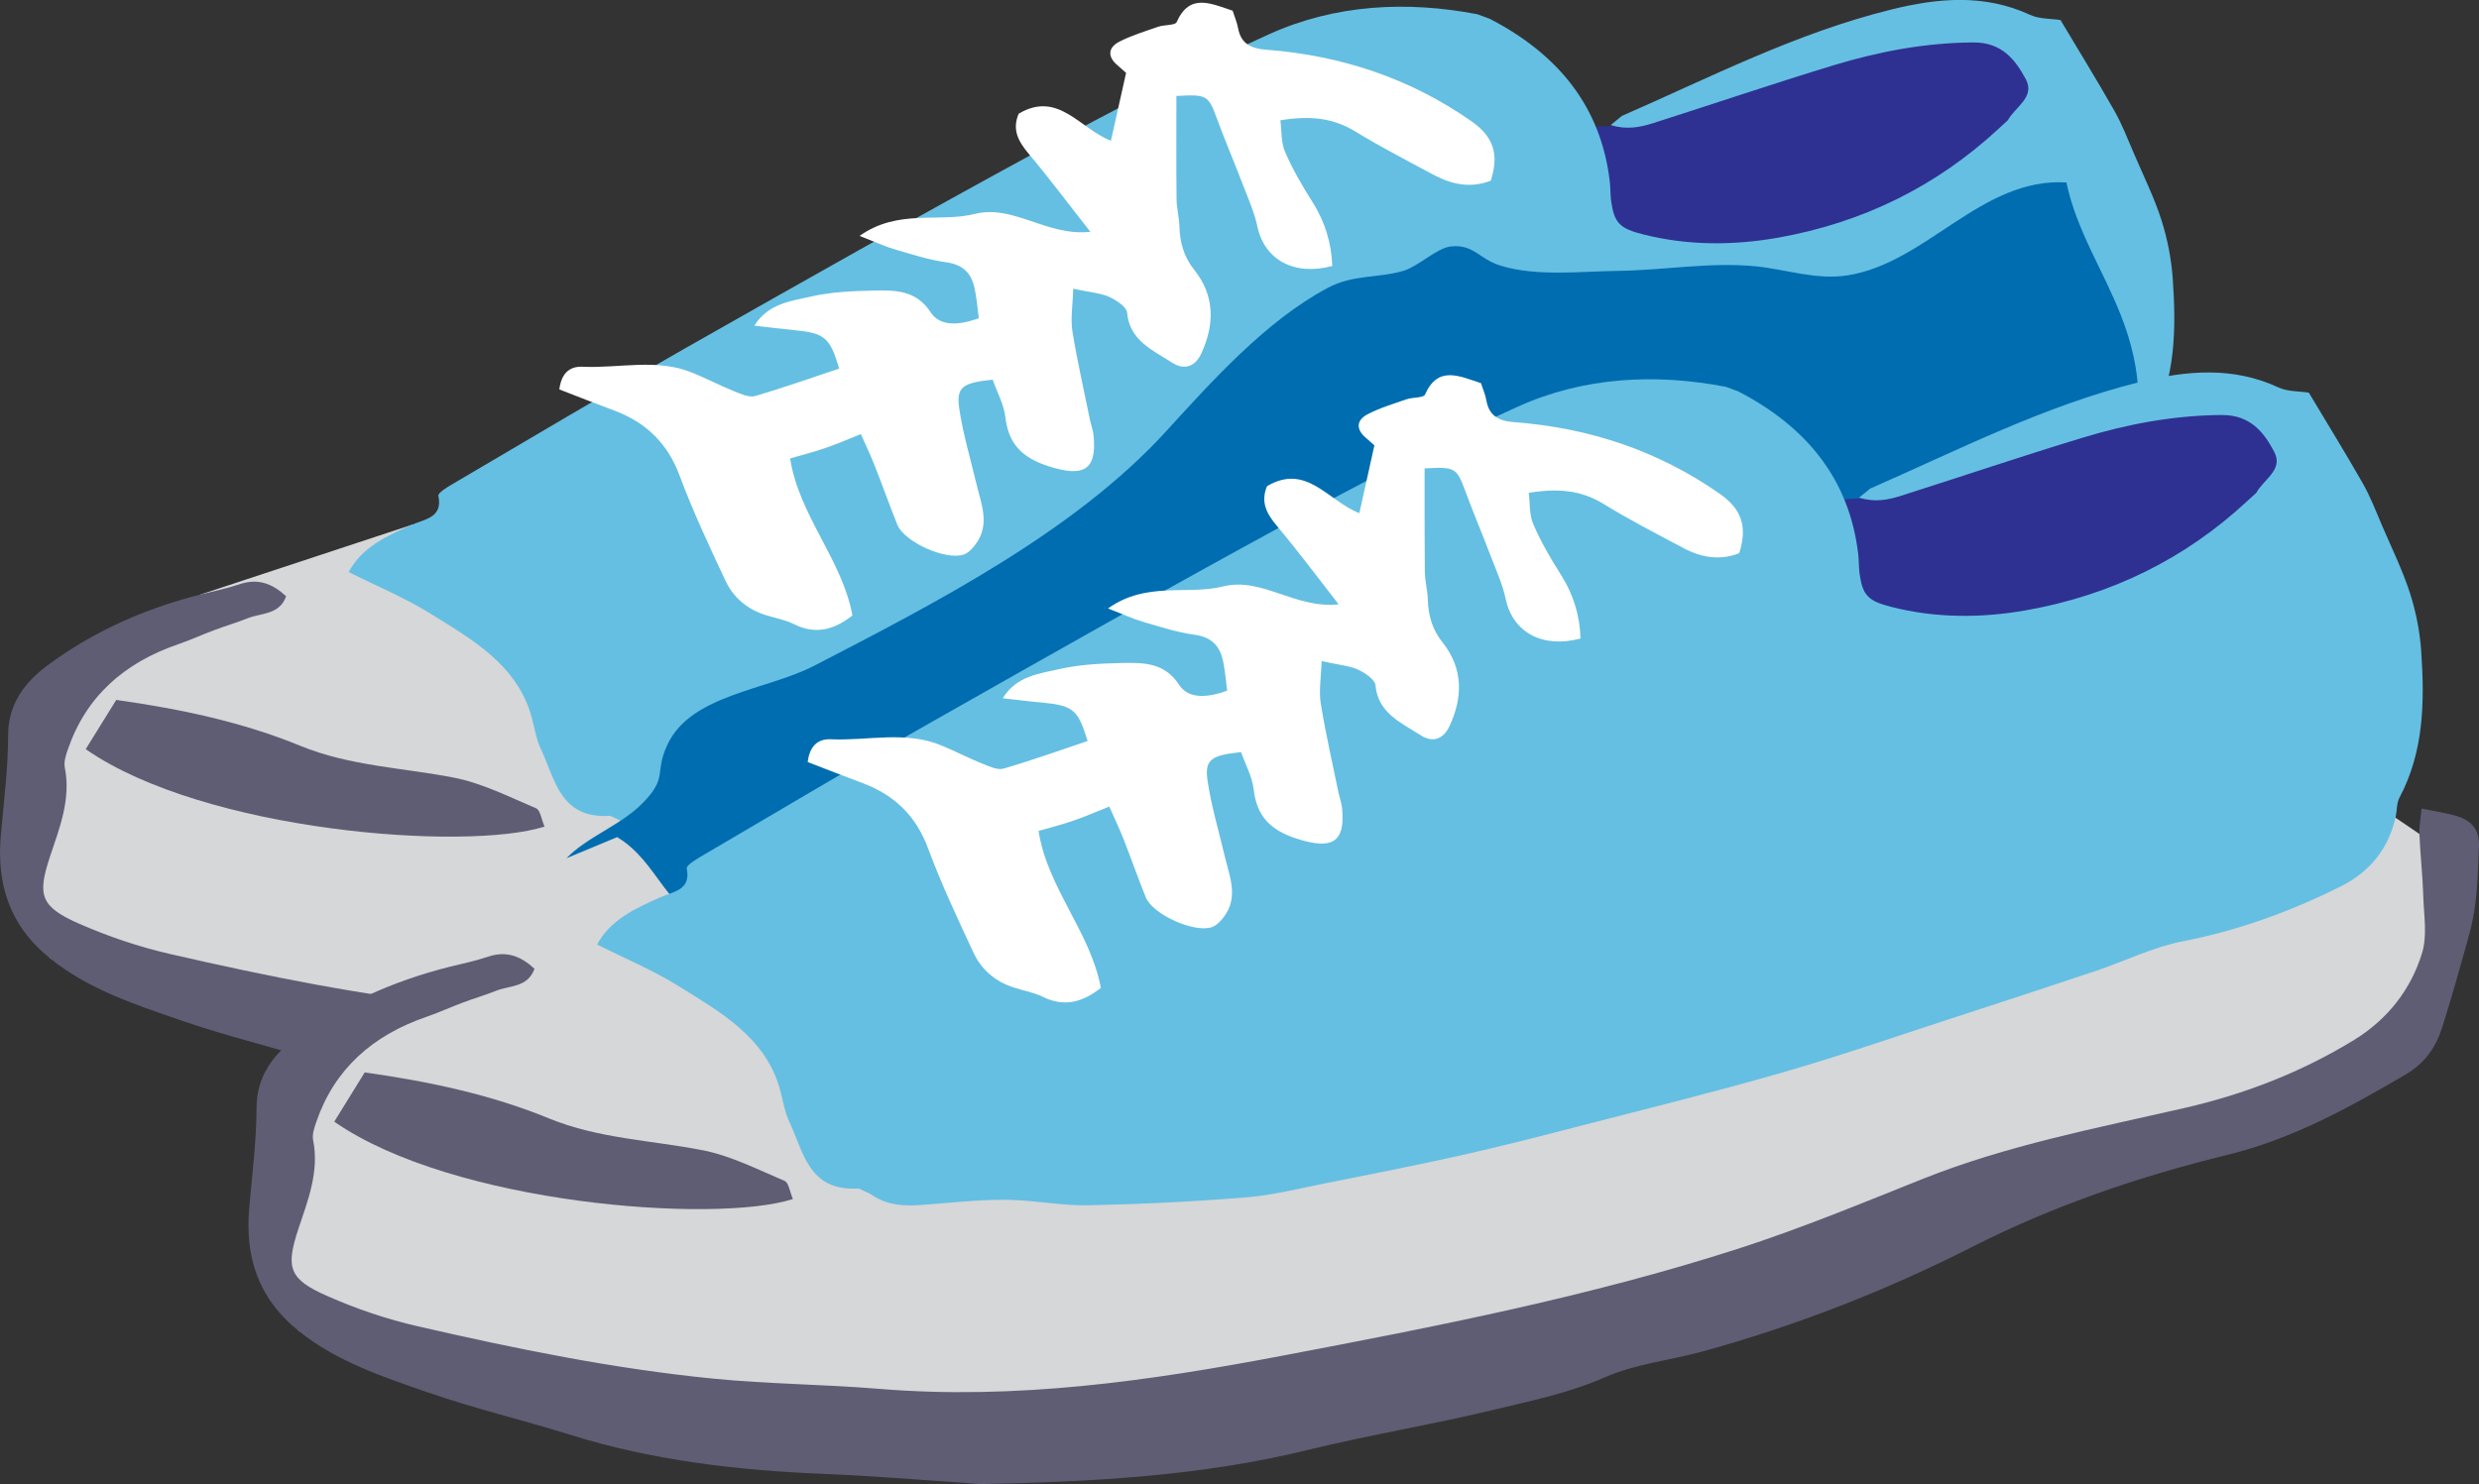 <?xml version="1.0" encoding="utf-8"?>
<!-- Generator: Adobe Illustrator 16.0.0, SVG Export Plug-In . SVG Version: 6.00 Build 0)  -->
<!DOCTYPE svg PUBLIC "-//W3C//DTD SVG 1.1//EN" "http://www.w3.org/Graphics/SVG/1.1/DTD/svg11.dtd">
<svg version="1.1" id="Layer_1" xmlns="http://www.w3.org/2000/svg" xmlns:xlink="http://www.w3.org/1999/xlink" x="0px" y="0px"
	 width="84.998px" height="50.898px" viewBox="0 0 84.998 50.898" enable-background="new 0 0 84.998 50.898" xml:space="preserve">
<rect x="0" y="0" width="84.998" height="50.898" fill="#333333" stroke="none"/>
<g>
	<path fill-rule="evenodd" clip-rule="evenodd" fill="#6B3465" d="M46.973,10.949l4.193-0.255c0,0,7.839-3.049,8.471-3.146
		c0.633-0.1,3.766,0.568,4.118,0c0.353-0.571,0.526,1.792,0.948,1.692c0.424-0.093,0,1.907,0,2.209c0,0.301-2.219,3.1-2.848,3.702
		c-0.635,0.599-2.746,1.524-4.117,2.164c-1.373,0.636-2.957-0.038-4.436,0c-1.477,0.039-3.693-0.864-4.115-1.165
		c-0.42-0.3-0.527-1.2-0.846-1.601"/>
	<path fill-rule="evenodd" clip-rule="evenodd" fill="#E64783" d="M6.451,26.083c0.459-0.848,1.304-1.234,2.15-1.614
		c0.449-0.199,1.084-0.24,0.926-0.992c-0.022-0.104,0.295-0.294,0.48-0.407c2.643-1.551,5.275-3.12,7.941-4.635
		c4.004-2.271,8.012-4.542,12.056-6.741c2.63-1.429,5.29-2.826,8.021-4.062c2.242-1.009,4.682-1.146,7.127-0.677l0.422,0.155
		c2.348,1.214,3.814,3.013,4.117,5.582c0.023,0.212,0.021,0.43,0.045,0.646c0.104,0.768,0.285,0.962,1.102,1.168
		c1.527,0.389,3.074,0.387,4.617,0.113c2.922-0.518,5.439-1.765,7.561-3.728l0.326-0.3c0.245-0.456,0.936-0.786,0.619-1.398
		c-0.361-0.679-0.828-1.276-1.803-1.268c-1.648,0.011-3.242,0.31-4.793,0.785c-2.076,0.629-4.133,1.326-6.199,1.985
		c-0.445,0.142-0.904,0.232-1.443,0.062l0.383-0.31c3.027-1.326,5.971-2.843,9.23-3.648c1.609-0.401,3.197-0.546,4.771,0.179
		c0.307,0.146,0.701,0.127,1.039,0.177c0.602,1.014,1.242,2.053,1.842,3.111c0.267,0.47,0.461,0.978,0.676,1.473
		c0.326,0.758,0.695,1.507,0.943,2.288c0.209,0.648,0.342,1.332,0.385,2.006c0.119,1.715,0.1,3.429-0.748,5.025
		c-0.096,0.182-0.074,0.42-0.123,0.627c-0.234,1.079-0.866,1.892-1.889,2.406c-1.717,0.86-3.506,1.509-5.428,1.887
		c-1.021,0.2-1.98,0.682-2.973,1.014c-1.639,0.546-3.283,1.086-4.928,1.622c-1.932,0.626-3.85,1.295-5.803,1.858
		c-2.281,0.656-4.586,1.225-6.887,1.817c-1.385,0.361-2.775,0.717-4.17,1.029c-1.549,0.35-3.102,0.648-4.658,0.96
		c-0.882,0.176-1.766,0.403-2.662,0.476c-1.804,0.142-3.615,0.237-5.424,0.271c-0.9,0.02-1.801-0.166-2.705-0.186
		c-0.789-0.017-1.578,0.059-2.365,0.121c-0.83,0.064-1.664,0.215-2.404-0.322l-0.404-0.187c-1.729,0.111-1.885-1.255-2.377-2.287
		c-0.172-0.356-0.221-0.758-0.33-1.138c-0.502-1.763-2.033-2.626-3.486-3.527C8.357,26.955,7.387,26.555,6.451,26.083"/>
	<path fill-rule="evenodd" clip-rule="evenodd" fill="none" d="M6.453,26.083c0.457-0.85,1.302-1.233,2.148-1.612
		c0.449-0.201,1.086-0.242,0.926-0.994c-0.022-0.102,0.295-0.297,0.48-0.407c2.643-1.551,5.275-3.12,7.941-4.637
		c4.004-2.271,8.012-4.54,12.056-6.739c2.63-1.429,5.284-2.828,8.021-4.061c2.242-1.013,4.68-1.147,7.125-0.676l0.424,0.151
		c2.348,1.214,3.814,3.015,4.117,5.582c0.023,0.215,0.021,0.434,0.047,0.646c0.102,0.772,0.283,0.963,1.1,1.172
		c1.527,0.386,3.074,0.385,4.617,0.109c2.922-0.516,5.439-1.763,7.561-3.726l0.326-0.302c0.245-0.454,0.938-0.784,0.619-1.398
		c-0.361-0.677-0.828-1.274-1.803-1.269c-1.648,0.014-3.242,0.311-4.793,0.786c-2.076,0.633-4.133,1.328-6.199,1.987
		c-0.445,0.144-0.904,0.232-1.443,0.06l0.383-0.308c3.027-1.326,5.971-2.841,9.23-3.648c1.609-0.401,3.197-0.546,4.771,0.179
		c0.307,0.146,0.701,0.125,1.039,0.179c0.602,1.012,1.24,2.049,1.842,3.109c0.267,0.469,0.461,0.978,0.676,1.475
		c0.326,0.756,0.695,1.505,0.943,2.288c0.207,0.646,0.342,1.328,0.385,2.005c0.119,1.716,0.1,3.426-0.746,5.024
		c-0.098,0.182-0.076,0.42-0.123,0.629c-0.236,1.077-0.868,1.891-1.891,2.402c-1.717,0.862-3.506,1.511-5.426,1.889
		c-1.023,0.2-1.98,0.68-2.975,1.012c-1.639,0.55-3.283,1.088-4.928,1.622c-1.928,0.628-3.85,1.295-5.803,1.858
		c-2.281,0.656-4.586,1.227-6.885,1.82c-1.387,0.358-2.777,0.717-4.178,1.027c-1.543,0.352-3.098,0.652-4.652,0.96
		c-0.882,0.178-1.766,0.405-2.662,0.476c-1.804,0.144-3.615,0.237-5.424,0.274c-0.9,0.02-1.801-0.17-2.705-0.189
		c-0.789-0.012-1.578,0.063-2.365,0.123c-0.83,0.066-1.664,0.213-2.404-0.322l-0.404-0.187c-1.729,0.111-1.885-1.255-2.376-2.287
		c-0.173-0.354-0.222-0.758-0.331-1.138c-0.502-1.762-2.033-2.626-3.486-3.529C8.357,26.958,7.387,26.555,6.453,26.083"/>
	<path fill-rule="evenodd" clip-rule="evenodd" fill="#B5467D" d="M13.921,35.9c0.724-0.746,1.853-1.124,2.604-1.885
		c0.896-0.903,0.391-1.032,0.863-2.02c0.809-1.713,3.395-1.852,5.032-2.701c4.099-2.123,8.897-4.582,12.044-8.02
		c1.564-1.712,3.43-3.809,5.566-4.942c0.875-0.46,1.717-0.323,2.586-0.579c0.513-0.151,1.148-0.787,1.627-0.836
		c0.783-0.083,0.975,0.433,1.689,0.654c1.237,0.391,2.779,0.198,4.051,0.184c1.562-0.019,3.17-0.312,4.732-0.153
		c1.025,0.104,2.057,0.472,3.123,0.31c2.732-0.425,4.584-3.363,7.512-3.189c0.34,1.649,1.266,3.019,1.871,4.572
		c1.502,3.832-0.002,6.418-2.57,9.361c-3.27,3.74-5.686,7.716-10.172,10.24c-4.986,2.808-11.412,3.895-17.018,4.662
		c-4.391,0.599-7.68,0.088-11.639-1.551c-1.256-0.521-2.238-1.295-3.463-1.498c-1.094-0.18-2.188,0.171-3.262-0.182
		c-1.811-0.59-1.994-2.286-3.441-3.151"/>
	<path fill-rule="evenodd" clip-rule="evenodd" fill="#FFFFFF" d="M31.295,16.365c-0.014,0.569-0.098,1.026-0.029,1.46
		c0.164,1.025,0.404,2.046,0.611,3.066c0.035,0.172,0.104,0.348,0.117,0.523c0.113,1.178-0.352,1.427-1.551,1.041
		c-0.918-0.295-1.369-0.779-1.473-1.678c-0.051-0.445-0.293-0.874-0.436-1.289c-1.041,0.108-1.254,0.254-1.145,0.995
		c0.127,0.876,0.387,1.731,0.592,2.594c0.162,0.693,0.471,1.39-0.037,2.062c-0.104,0.14-0.246,0.29-0.406,0.345
		c-0.611,0.215-2.029-0.426-2.271-1.016c-0.27-0.668-0.508-1.351-0.777-2.02c-0.145-0.364-0.307-0.717-0.475-1.093
		c-0.477,0.19-0.85,0.352-1.234,0.483c-0.352,0.124-0.713,0.215-1.191,0.352c0.299,1.954,1.781,3.469,2.135,5.386
		c-0.631,0.494-1.258,0.667-2.006,0.298c-0.295-0.147-0.641-0.206-0.959-0.307c-0.654-0.205-1.13-0.621-1.396-1.198
		c-0.553-1.177-1.105-2.36-1.557-3.575c-0.408-1.094-1.129-1.828-2.246-2.245c-0.633-0.234-1.258-0.481-1.883-0.724
		c0.061-0.507,0.307-0.801,0.795-0.779c1.271,0.057,2.568-0.303,3.801,0.218c0.473,0.199,0.932,0.437,1.408,0.63
		c0.225,0.091,0.51,0.218,0.711,0.157c0.971-0.283,1.922-0.625,2.877-0.944c-0.322-1.076-0.494-1.217-1.566-1.319
		c-0.408-0.04-0.82-0.091-1.342-0.152c0.475-0.76,1.258-0.841,1.938-0.997c0.691-0.157,1.424-0.192,2.139-0.207
		c0.742-0.012,1.471-0.022,1.969,0.749c0.326,0.497,0.988,0.441,1.648,0.202c-0.043-0.334-0.068-0.683-0.145-1.027
		c-0.102-0.498-0.375-0.814-0.971-0.895c-0.596-0.081-1.176-0.269-1.754-0.437c-0.349-0.103-0.68-0.256-1.215-0.465
		c1.325-0.939,2.723-0.445,3.953-0.754c1.32-0.332,2.48,0.779,3.959,0.612c-0.727-0.924-1.395-1.818-2.111-2.673
		c-0.351-0.421-0.584-0.821-0.344-1.381c1.35-0.8,2.078,0.508,3.162,0.931c0.17-0.776,0.332-1.494,0.518-2.328l-0.305-0.267
		c-0.34-0.29-0.309-0.603,0.059-0.794c0.424-0.22,0.894-0.364,1.346-0.523c0.214-0.073,0.58-0.042,0.635-0.156
		c0.445-1.009,1.17-0.639,1.916-0.393c0.064,0.199,0.154,0.396,0.188,0.604c0.1,0.516,0.428,0.694,0.953,0.733
		c2.586,0.193,4.943,0.982,7.043,2.449c0.742,0.521,0.967,1.115,0.672,2.042c-0.676,0.266-1.322,0.141-1.941-0.189
		c-0.914-0.489-1.842-0.967-2.725-1.505c-0.756-0.46-1.541-0.539-2.551-0.376c0.049,0.361,0.016,0.753,0.156,1.078
		c0.258,0.595,0.588,1.166,0.939,1.719c0.438,0.688,0.654,1.417,0.684,2.202c-1.318,0.352-2.332-0.219-2.57-1.36
		c-0.102-0.485-0.314-0.952-0.494-1.421c-0.295-0.774-0.621-1.54-0.906-2.314c-0.279-0.755-0.336-0.799-1.375-0.736
		c0,1.17-0.01,2.345,0.006,3.521c0.002,0.32,0.088,0.637,0.096,0.955c0.016,0.554,0.148,1.037,0.518,1.502
		c0.703,0.883,0.689,1.872,0.232,2.856c-0.213,0.458-0.582,0.579-0.996,0.315c-0.676-0.432-1.463-0.766-1.547-1.719
		c-0.02-0.199-0.369-0.427-0.617-0.541C32.221,16.514,31.865,16.49,31.295,16.365"/>
	<path fill-rule="evenodd" clip-rule="evenodd" fill="#6B3465" d="M55.488,23.727l4.193-0.258c0,0,7.84-3.047,8.475-3.146
		c0.633-0.102,3.766,0.57,4.113,0c0.354-0.57,0.527,1.79,0.949,1.695c0.424-0.097,0,1.906,0,2.208c0,0.298-2.214,3.1-2.848,3.699
		c-0.631,0.601-2.744,1.526-4.116,2.166c-1.374,0.639-2.956-0.038-4.433,0c-1.48,0.037-3.692-0.861-4.117-1.162
		c-0.422-0.3-0.529-1.202-0.844-1.602"/>
	<path fill-rule="evenodd" clip-rule="evenodd" fill="#E64783" d="M14.971,38.86c0.457-0.848,1.301-1.234,2.146-1.613
		c0.449-0.203,1.088-0.241,0.924-0.996c-0.021-0.102,0.299-0.297,0.482-0.406c2.646-1.553,5.277-3.122,7.941-4.633
		c4.006-2.273,8.012-4.542,12.059-6.744c2.629-1.429,5.287-2.828,8.021-4.06c2.24-1.009,4.676-1.148,7.127-0.677l0.42,0.155
		c2.346,1.213,3.816,3.011,4.119,5.581c0.023,0.21,0.016,0.431,0.044,0.645c0.101,0.77,0.284,0.966,1.099,1.17
		c1.531,0.387,3.078,0.385,4.625,0.111c2.912-0.518,5.434-1.762,7.557-3.73l0.326-0.296c0.242-0.457,0.936-0.789,0.613-1.402
		c-0.354-0.679-0.824-1.272-1.801-1.267c-1.646,0.011-3.24,0.31-4.791,0.783c-2.078,0.631-4.131,1.328-6.203,1.986
		c-0.441,0.142-0.904,0.235-1.441,0.064l0.389-0.312c3.023-1.325,5.969-2.84,9.225-3.649c1.613-0.4,3.199-0.545,4.771,0.184
		c0.309,0.145,0.705,0.123,1.039,0.177c0.602,1.015,1.242,2.049,1.844,3.106c0.268,0.471,0.461,0.98,0.676,1.477
		c0.326,0.759,0.695,1.509,0.945,2.288c0.205,0.646,0.342,1.33,0.383,2.004c0.12,1.717,0.102,3.427-0.746,5.025
		c-0.1,0.183-0.076,0.418-0.123,0.63c-0.236,1.08-0.867,1.892-1.889,2.405c-1.721,0.858-3.508,1.51-5.428,1.883
		c-1.02,0.201-1.979,0.683-2.977,1.016c-1.637,0.548-3.279,1.089-4.924,1.621c-1.932,0.628-3.852,1.297-5.807,1.86
		c-2.277,0.655-4.582,1.226-6.883,1.817c-1.389,0.358-2.777,0.719-4.176,1.031c-1.545,0.345-3.098,0.648-4.656,0.959
		c-0.881,0.175-1.764,0.403-2.66,0.473c-1.807,0.146-3.617,0.234-5.426,0.274c-0.9,0.018-1.803-0.167-2.705-0.185
		c-0.787-0.019-1.576,0.056-2.361,0.121c-0.829,0.064-1.663,0.215-2.408-0.322l-0.4-0.19c-1.73,0.11-1.891-1.257-2.379-2.288
		c-0.172-0.353-0.223-0.758-0.328-1.139c-0.502-1.759-2.037-2.624-3.488-3.524C16.871,39.732,15.904,39.33,14.971,38.86"/>
	<path fill-rule="evenodd" clip-rule="evenodd" fill="#FFFFFF" d="M39.814,29.141c-0.018,0.571-0.102,1.025-0.029,1.461
		c0.164,1.025,0.398,2.043,0.609,3.063c0.035,0.176,0.1,0.347,0.121,0.524c0.111,1.178-0.352,1.429-1.555,1.039
		c-0.92-0.296-1.371-0.779-1.473-1.676c-0.055-0.449-0.289-0.874-0.438-1.293c-1.041,0.11-1.254,0.258-1.146,0.995
		c0.131,0.876,0.391,1.735,0.594,2.598c0.164,0.691,0.473,1.386-0.035,2.059c-0.105,0.141-0.246,0.291-0.408,0.349
		c-0.607,0.213-2.025-0.427-2.268-1.016c-0.273-0.672-0.508-1.352-0.775-2.026c-0.145-0.361-0.311-0.711-0.479-1.089
		c-0.479,0.188-0.85,0.351-1.234,0.483c-0.352,0.123-0.712,0.215-1.191,0.349c0.299,1.958,1.783,3.472,2.137,5.388
		c-0.633,0.495-1.26,0.668-2.01,0.298c-0.295-0.146-0.639-0.203-0.959-0.307c-0.652-0.203-1.129-0.622-1.398-1.195
		c-0.551-1.179-1.104-2.361-1.555-3.575c-0.406-1.095-1.127-1.829-2.244-2.246c-0.631-0.234-1.258-0.48-1.885-0.722
		c0.062-0.509,0.312-0.804,0.799-0.779c1.271,0.053,2.566-0.304,3.799,0.216c0.475,0.199,0.93,0.437,1.408,0.628
		c0.223,0.091,0.508,0.219,0.709,0.159c0.975-0.283,1.922-0.624,2.879-0.947c-0.324-1.077-0.491-1.217-1.564-1.317
		c-0.412-0.036-0.826-0.091-1.343-0.149c0.472-0.765,1.257-0.842,1.938-0.998c0.689-0.157,1.422-0.195,2.139-0.21
		c0.742-0.011,1.467-0.02,1.971,0.753c0.318,0.497,0.982,0.439,1.646,0.198c-0.047-0.333-0.07-0.681-0.145-1.025
		c-0.105-0.498-0.375-0.812-0.975-0.895c-0.594-0.081-1.176-0.27-1.752-0.438c-0.348-0.1-0.68-0.255-1.217-0.465
		c1.324-0.942,2.725-0.445,3.955-0.755c1.318-0.331,2.48,0.779,3.953,0.613c-0.719-0.925-1.389-1.818-2.105-2.673
		c-0.35-0.419-0.584-0.82-0.346-1.38c1.352-0.8,2.084,0.504,3.162,0.929c0.176-0.775,0.334-1.493,0.518-2.326l-0.307-0.266
		c-0.334-0.29-0.305-0.602,0.064-0.795c0.418-0.222,0.891-0.363,1.348-0.522c0.207-0.068,0.578-0.04,0.629-0.158
		c0.447-1.006,1.17-0.635,1.918-0.392c0.064,0.198,0.154,0.397,0.189,0.606c0.092,0.516,0.426,0.693,0.956,0.732
		c2.583,0.196,4.938,0.983,7.04,2.45c0.742,0.521,0.967,1.115,0.67,2.042c-0.678,0.268-1.322,0.142-1.938-0.189
		c-0.918-0.49-1.846-0.967-2.729-1.508c-0.754-0.46-1.543-0.536-2.551-0.373c0.049,0.361,0.016,0.753,0.158,1.078
		c0.256,0.596,0.588,1.166,0.936,1.718c0.439,0.687,0.662,1.416,0.684,2.201c-1.316,0.351-2.328-0.22-2.568-1.359
		c-0.104-0.483-0.312-0.951-0.493-1.42c-0.293-0.773-0.62-1.539-0.907-2.316c-0.277-0.754-0.338-0.798-1.377-0.737
		c0,1.174-0.008,2.349,0.006,3.522c0.002,0.319,0.09,0.64,0.098,0.957c0.021,0.555,0.146,1.038,0.518,1.5
		c0.699,0.883,0.688,1.871,0.232,2.857c-0.213,0.459-0.582,0.581-0.994,0.315c-0.676-0.432-1.463-0.768-1.549-1.718
		c-0.021-0.2-0.369-0.43-0.617-0.542C40.736,29.288,40.383,29.268,39.814,29.141"/>
	<path fill-rule="evenodd" clip-rule="evenodd" fill="#2E3192" d="M52.475,4.483l4.195-0.254c0,0,7.838-3.051,8.471-3.147
		c0.631-0.099,3.762,0.569,4.117,0c0.35-0.571,0.525,1.792,0.945,1.696c0.427-0.095,0,1.905,0,2.205
		c0,0.302-2.215,3.102-2.848,3.702c-0.633,0.6-2.744,1.526-4.117,2.165c-1.371,0.637-2.953-0.04-4.432,0
		c-1.475,0.038-3.695-0.864-4.117-1.166c-0.422-0.297-0.525-1.199-0.846-1.6"/>
	<path fill-rule="evenodd" clip-rule="evenodd" fill="#D5D7D8" d="M14.104,18.005l-7.213,2.379l-4.498,3.621l-1.584,3.794v3
		l0.916,2.077l19.611,3.478l20.717-1.952c0,0,20.975-6.639,21.607-7.223c0.637-0.582,8.395-2.763,8.867-3.174
		c0.477-0.409,2.021-2.401,2.021-2.401s0.831-3.184,0.99-3.599c0.154-0.414-1.104-2.18-1.104-2.18l-3.806-2.588l-5.226-0.9
		l-6.967,1.945"/>
	<path fill-rule="evenodd" clip-rule="evenodd" fill="#65BFE2" d="M11.955,19.619c0.455-0.85,1.301-1.235,2.148-1.614
		c0.449-0.2,1.086-0.242,0.928-0.994c-0.025-0.104,0.291-0.297,0.477-0.405c2.643-1.553,5.279-3.122,7.943-4.637
		c4.004-2.273,8.012-4.543,12.054-6.74c2.632-1.431,5.29-2.827,8.024-4.062c2.242-1.011,4.682-1.147,7.125-0.679l0.424,0.156
		c2.344,1.212,3.816,3.011,4.117,5.58c0.025,0.214,0.018,0.432,0.043,0.646c0.105,0.77,0.285,0.964,1.102,1.169
		c1.529,0.386,3.076,0.384,4.623,0.113c2.914-0.517,5.434-1.766,7.555-3.729l0.326-0.3c0.246-0.453,0.939-0.787,0.619-1.399
		c-0.361-0.677-0.826-1.275-1.803-1.268c-1.648,0.008-3.239,0.312-4.791,0.782c-2.08,0.634-4.133,1.33-6.199,1.989
		c-0.445,0.14-0.908,0.23-1.443,0.061l0.383-0.312c3.027-1.324,5.971-2.842,9.228-3.647c1.61-0.4,3.2-0.544,4.771,0.182
		c0.312,0.144,0.705,0.125,1.039,0.176c0.605,1.013,1.244,2.051,1.846,3.109c0.266,0.471,0.461,0.979,0.674,1.473
		c0.324,0.761,0.697,1.507,0.945,2.29c0.205,0.648,0.338,1.332,0.385,2.006c0.119,1.716,0.1,3.428-0.748,5.025
		c-0.098,0.182-0.077,0.419-0.125,0.626c-0.232,1.08-0.865,1.894-1.887,2.405c-1.719,0.862-3.508,1.51-5.426,1.887
		c-1.023,0.201-1.984,0.682-2.975,1.014c-1.641,0.548-3.283,1.087-4.928,1.623c-1.932,0.627-3.852,1.295-5.803,1.857
		c-2.281,0.656-4.59,1.225-6.887,1.82c-1.387,0.358-2.775,0.715-4.173,1.028c-1.546,0.35-3.099,0.647-4.657,0.958
		c-0.881,0.177-1.766,0.405-2.66,0.476c-1.807,0.145-3.617,0.237-5.426,0.271c-0.9,0.021-1.803-0.167-2.705-0.185
		c-0.789-0.016-1.576,0.06-2.363,0.123c-0.83,0.062-1.666,0.212-2.406-0.322l-0.402-0.19c-1.73,0.111-1.887-1.252-2.38-2.286
		c-0.169-0.355-0.22-0.757-0.329-1.137c-0.502-1.763-2.031-2.628-3.486-3.529C13.859,20.49,12.891,20.091,11.955,19.619"/>
	<path fill="none" d="M64.837,0.333c-3.255,0.805-6.2,2.321-9.226,3.647l-0.385,0.31c0.535,0.17,0.996,0.081,1.443-0.061
		c2.066-0.658,4.119-1.355,6.197-1.989c1.553-0.473,3.143-0.771,4.793-0.782c0.979-0.007,1.439,0.589,1.803,1.268
		c0.32,0.615-0.373,0.944-0.619,1.402l-0.326,0.297c-2.121,1.966-4.641,3.21-7.555,3.727c-1.543,0.274-3.096,0.276-4.625-0.112
		c-0.814-0.206-0.992-0.397-1.098-1.168c-0.027-0.214-0.02-0.431-0.043-0.647c-0.303-2.567-1.775-4.368-4.117-5.577l-0.426-0.155
		c-2.447-0.47-4.883-0.334-7.125,0.677C40.795,2.4,38.137,3.8,35.506,5.229c-4.043,2.197-8.051,4.469-12.055,6.741
		c-2.664,1.514-5.301,3.083-7.941,4.636c-0.188,0.107-0.502,0.303-0.48,0.403c0.158,0.753-0.477,0.798-0.928,0.996
		c-0.847,0.379-1.691,0.765-2.146,1.614c0.934,0.47,1.904,0.871,2.773,1.416c1.455,0.9,2.988,1.764,3.49,3.527
		c0.107,0.378,0.161,0.782,0.327,1.137c0.493,1.033,0.651,2.395,2.38,2.288l0.404,0.186c0.738,0.534,1.574,0.39,2.402,0.324
		c0.787-0.062,1.576-0.138,2.365-0.123c0.906,0.02,1.803,0.206,2.703,0.188c1.812-0.037,3.623-0.132,5.426-0.274
		c0.895-0.071,1.781-0.297,2.664-0.476c1.557-0.311,3.113-0.608,4.655-0.957c1.397-0.312,2.784-0.673,4.173-1.029
		c2.297-0.596,4.605-1.164,6.885-1.82c1.953-0.562,3.875-1.23,5.803-1.859c1.648-0.533,3.289-1.073,4.93-1.621
		c0.99-0.332,1.951-0.815,2.975-1.012c1.918-0.38,3.707-1.026,5.426-1.889c1.023-0.514,1.656-1.325,1.887-2.403
		c0.048-0.211,0.027-0.447,0.123-0.63c0.848-1.598,0.871-3.308,0.75-5.023c-0.047-0.674-0.18-1.357-0.383-2.006
		C73.861,6.78,73.49,6.03,73.17,5.274c-0.217-0.496-0.414-1.007-0.68-1.474c-0.6-1.059-1.238-2.096-1.844-3.11
		c-0.336-0.053-0.726-0.033-1.039-0.179c-0.797-0.368-1.6-0.509-2.406-0.509C66.42,0.002,65.631,0.134,64.837,0.333"/>
	<path fill-rule="evenodd" clip-rule="evenodd" fill="#006DB0" d="M19.422,29.435c0.725-0.747,1.854-1.122,2.607-1.886
		c0.892-0.903,0.391-1.031,0.861-2.021c0.807-1.711,3.393-1.851,5.031-2.697c4.1-2.123,8.902-4.584,12.045-8.021
		c1.566-1.713,3.432-3.808,5.568-4.942c0.873-0.461,1.719-0.322,2.586-0.58c0.514-0.153,1.148-0.785,1.625-0.836
		c0.783-0.084,0.973,0.432,1.689,0.653c1.236,0.391,2.779,0.199,4.049,0.185c1.562-0.02,3.17-0.312,4.736-0.155
		c1.027,0.107,2.055,0.474,3.121,0.31c2.732-0.425,4.586-3.361,7.512-3.188c0.344,1.649,1.266,3.018,1.873,4.572
		c1.502,3.833-0.004,6.419-2.572,9.362c-3.268,3.74-5.686,7.716-10.172,10.242c-4.984,2.806-11.412,3.892-17.018,4.659
		c-4.389,0.602-7.676,0.088-11.635-1.549c-1.258-0.52-2.243-1.295-3.465-1.497c-1.094-0.182-2.188,0.171-3.264-0.183
		c-1.811-0.591-1.996-2.287-3.439-3.152"/>
	<path fill-rule="evenodd" clip-rule="evenodd" fill="#5E5D74" d="M9.811,20.451c-0.232,0.643-0.857,0.567-1.316,0.752
		c-0.371,0.15-0.762,0.262-1.141,0.405c-0.418,0.155-0.822,0.343-1.244,0.487c-1.859,0.639-3.162,1.799-3.781,3.602
		c-0.07,0.199-0.146,0.432-0.107,0.627c0.215,1.077-0.175,2.06-0.506,3.048c-0.443,1.335-0.334,1.724,1.004,2.312
		c0.986,0.432,2.031,0.786,3.092,1.031c3.344,0.768,6.717,1.454,10.145,1.795c1.887,0.186,3.789,0.192,5.682,0.348
		c4.666,0.385,9.225-0.264,13.779-1.127c5.279-1.004,10.553-2.031,15.658-3.677c2.152-0.692,4.242-1.558,6.336-2.396
		c2.887-1.154,5.932-1.74,8.955-2.429c2.072-0.472,4.035-1.232,5.834-2.339c1.158-0.713,1.945-1.734,2.326-2.963
		c0.188-0.604,0.068-1.302,0.047-1.955c-0.023-0.716-0.104-1.431-0.137-2.146c-0.012-0.266,0.045-0.533,0.074-0.872
		c0.455,0.095,0.781,0.146,1.104,0.23c0.576,0.145,0.898,0.457,0.867,1.08c-0.047,0.99-0.047,1.945-0.32,2.95
		c-0.297,1.092-0.607,2.188-0.953,3.27c-0.211,0.67-0.584,1.206-1.25,1.597c-1.928,1.136-3.869,2.208-6.104,2.753
		c-3.041,0.744-5.977,1.745-8.76,3.16c-2.938,1.49-6.012,2.695-9.219,3.581c-1.12,0.307-2.324,0.428-3.367,0.887
		c-1.253,0.554-2.57,0.815-3.878,1.131c-2.091,0.502-4.224,0.853-6.306,1.362c-3.668,0.896-7.403,1.094-11.158,1.169
		c-0.186,0.004-0.375-0.029-0.559-0.037c-1.625-0.104-3.244-0.243-4.871-0.31c-2.957-0.121-5.873-0.455-8.699-1.342
		c-1.616-0.506-3.273-0.896-4.871-1.452c-1.559-0.539-3.131-1.053-4.443-2.108c-1.41-1.136-1.843-2.559-1.695-4.23
		c0.1-1.143,0.25-2.288,0.25-3.435c0-1.054,0.568-1.809,1.336-2.379c1.562-1.164,3.35-1.961,5.277-2.446
		c0.439-0.11,0.887-0.201,1.314-0.345C8.857,19.819,9.35,20.024,9.811,20.451"/>
	<path fill-rule="evenodd" clip-rule="evenodd" fill="#FFFFFF" d="M36.796,9.902c-0.013,0.567-0.095,1.022-0.026,1.458
		c0.164,1.024,0.401,2.044,0.607,3.065c0.039,0.174,0.107,0.349,0.119,0.522c0.117,1.182-0.35,1.43-1.551,1.041
		c-0.918-0.296-1.367-0.779-1.473-1.678c-0.051-0.443-0.291-0.873-0.436-1.289c-1.043,0.109-1.254,0.254-1.145,0.997
		c0.129,0.875,0.387,1.729,0.592,2.594c0.166,0.689,0.471,1.388-0.037,2.061c-0.104,0.138-0.244,0.292-0.402,0.345
		c-0.613,0.214-2.033-0.427-2.275-1.017c-0.27-0.667-0.508-1.351-0.775-2.021c-0.143-0.364-0.309-0.717-0.477-1.092
		c-0.472,0.191-0.848,0.353-1.234,0.483c-0.35,0.123-0.713,0.214-1.191,0.353c0.299,1.952,1.785,3.469,2.135,5.385
		c-0.631,0.493-1.258,0.668-2.004,0.298c-0.297-0.149-0.641-0.208-0.961-0.308c-0.652-0.203-1.129-0.619-1.396-1.199
		c-0.551-1.177-1.107-2.359-1.559-3.575c-0.404-1.092-1.125-1.825-2.244-2.244c-0.631-0.234-1.258-0.482-1.885-0.725
		c0.064-0.508,0.311-0.8,0.799-0.778c1.268,0.059,2.568-0.304,3.799,0.22c0.475,0.197,0.932,0.434,1.408,0.626
		c0.225,0.091,0.508,0.219,0.709,0.158c0.971-0.283,1.924-0.623,2.881-0.941c-0.322-1.079-0.496-1.218-1.568-1.321
		c-0.409-0.038-0.818-0.092-1.34-0.152c0.472-0.76,1.256-0.842,1.938-0.997c0.691-0.157,1.424-0.191,2.137-0.205
		c0.742-0.015,1.471-0.025,1.971,0.749c0.326,0.496,0.986,0.44,1.648,0.199c-0.045-0.333-0.07-0.683-0.143-1.024
		c-0.107-0.5-0.379-0.815-0.975-0.895c-0.596-0.082-1.174-0.271-1.752-0.44c-0.353-0.102-0.682-0.257-1.217-0.465
		c1.323-0.938,2.723-0.445,3.955-0.754c1.32-0.332,2.479,0.781,3.957,0.613c-0.729-0.923-1.393-1.818-2.111-2.671
		c-0.352-0.423-0.584-0.822-0.346-1.379c1.352-0.8,2.082,0.505,3.162,0.928c0.176-0.778,0.334-1.492,0.52-2.328l-0.303-0.268
		c-0.342-0.29-0.309-0.6,0.057-0.794c0.424-0.22,0.895-0.362,1.35-0.521c0.211-0.071,0.576-0.043,0.629-0.156
		c0.447-1.01,1.172-0.638,1.92-0.394c0.064,0.199,0.15,0.398,0.188,0.605c0.097,0.518,0.431,0.693,0.953,0.733
		c2.586,0.196,4.941,0.984,7.043,2.451c0.742,0.519,0.967,1.114,0.668,2.04c-0.672,0.265-1.317,0.142-1.939-0.188
		c-0.914-0.488-1.838-0.967-2.723-1.507c-0.76-0.46-1.543-0.538-2.553-0.374c0.049,0.362,0.018,0.753,0.158,1.077
		c0.258,0.594,0.586,1.164,0.938,1.718c0.436,0.688,0.656,1.416,0.684,2.201c-1.316,0.354-2.33-0.22-2.57-1.359
		c-0.103-0.486-0.312-0.953-0.492-1.42c-0.297-0.774-0.623-1.539-0.908-2.316c-0.281-0.753-0.336-0.798-1.375-0.735
		c0,1.171-0.008,2.345,0.005,3.521c0.001,0.32,0.089,0.636,0.099,0.955c0.018,0.553,0.146,1.036,0.518,1.5
		c0.701,0.885,0.688,1.872,0.23,2.858c-0.211,0.456-0.584,0.577-0.994,0.314c-0.676-0.431-1.465-0.765-1.549-1.72
		c-0.018-0.199-0.369-0.425-0.615-0.54C37.723,10.049,37.365,10.024,36.796,9.902"/>
	<path fill-rule="evenodd" clip-rule="evenodd" fill="#5E5D74" d="M18.671,28.349C16,29.203,7.016,28.53,2.939,25.694
		c0.346-0.552,0.695-1.118,1.047-1.689c2.229,0.314,4.34,0.765,6.31,1.574c1.718,0.703,3.519,0.748,5.28,1.095
		c0.975,0.193,1.887,0.66,2.805,1.048C18.527,27.785,18.557,28.088,18.671,28.349"/>
	<path fill-rule="evenodd" clip-rule="evenodd" fill="#2E3192" d="M60.992,17.259l4.191-0.255c0,0,7.842-3.048,8.475-3.146
		c0.633-0.101,3.764,0.567,4.113,0c0.355-0.569,0.529,1.789,0.951,1.696c0.422-0.096,0,1.904,0,2.207c0,0.301-2.217,3.1-2.85,3.7
		c-0.631,0.601-2.743,1.526-4.117,2.165c-1.373,0.637-2.955-0.04-4.43,0c-1.48,0.037-3.693-0.862-4.115-1.164
		c-0.424-0.298-0.531-1.203-0.848-1.602"/>
	<path fill-rule="evenodd" clip-rule="evenodd" fill="#D5D7D8" d="M22.621,30.782l-7.215,2.377l-4.494,3.623l-1.584,3.789v3.003
		l0.914,2.076l19.607,3.479l20.719-1.95c0,0,20.978-6.641,21.611-7.223c0.633-0.584,8.391-2.764,8.866-3.174
		c0.476-0.411,2.021-2.402,2.021-2.402s0.828-3.185,0.986-3.598c0.16-0.415-1.098-2.181-1.098-2.181l-3.811-2.586l-5.223-0.901
		l-6.965,1.943"/>
	<path fill-rule="evenodd" clip-rule="evenodd" fill="#65BFE2" d="M20.473,32.396c0.457-0.85,1.299-1.236,2.148-1.613
		c0.447-0.205,1.084-0.24,0.925-0.997c-0.022-0.102,0.296-0.296,0.478-0.405c2.647-1.553,5.279-3.121,7.945-4.634
		c4.006-2.272,8.01-4.542,12.055-6.741c2.631-1.43,5.289-2.829,8.023-4.061c2.24-1.01,4.676-1.148,7.127-0.679l0.422,0.155
		c2.342,1.213,3.814,3.011,4.117,5.581c0.025,0.213,0.018,0.431,0.043,0.645c0.102,0.771,0.289,0.965,1.1,1.17
		c1.529,0.387,3.078,0.385,4.623,0.112c2.914-0.518,5.436-1.763,7.557-3.729l0.326-0.297c0.244-0.456,0.938-0.791,0.617-1.401
		c-0.355-0.681-0.826-1.273-1.801-1.269c-1.648,0.012-3.24,0.312-4.791,0.785c-2.078,0.631-4.132,1.327-6.203,1.984
		c-0.443,0.144-0.906,0.235-1.443,0.064l0.387-0.312c3.027-1.325,5.971-2.84,9.227-3.649c1.613-0.399,3.201-0.546,4.773,0.185
		c0.309,0.144,0.703,0.123,1.035,0.177c0.605,1.013,1.246,2.049,1.848,3.106c0.268,0.472,0.461,0.979,0.674,1.477
		c0.326,0.76,0.693,1.509,0.946,2.29c0.206,0.647,0.341,1.327,0.386,2c0.117,1.723,0.098,3.432-0.752,5.028
		c-0.094,0.184-0.076,0.418-0.121,0.628c-0.234,1.081-0.865,1.895-1.891,2.407c-1.717,0.857-3.504,1.51-5.424,1.882
		c-1.023,0.202-1.982,0.683-2.979,1.017c-1.637,0.548-3.279,1.086-4.922,1.62c-1.934,0.629-3.852,1.296-5.809,1.859
		c-2.279,0.657-4.584,1.227-6.881,1.819c-1.389,0.36-2.777,0.717-4.176,1.031c-1.545,0.345-3.1,0.648-4.654,0.959
		c-0.885,0.175-1.768,0.401-2.662,0.474c-1.807,0.146-3.616,0.236-5.426,0.273c-0.9,0.018-1.803-0.167-2.705-0.186
		c-0.789-0.018-1.578,0.059-2.361,0.121c-0.832,0.064-1.666,0.215-2.408-0.322l-0.402-0.19c-1.73,0.11-1.889-1.254-2.379-2.286
		c-0.17-0.354-0.221-0.761-0.33-1.14c-0.5-1.761-2.035-2.626-3.488-3.526C22.375,33.266,21.408,32.864,20.473,32.396"/>
	<path fill-rule="evenodd" clip-rule="evenodd" fill="#5E5D74" d="M18.326,33.226c-0.229,0.646-0.855,0.57-1.312,0.753
		c-0.375,0.151-0.764,0.262-1.139,0.404c-0.42,0.156-0.824,0.345-1.248,0.489c-1.857,0.638-3.16,1.798-3.779,3.598
		c-0.07,0.201-0.148,0.433-0.113,0.627c0.217,1.079-0.174,2.062-0.504,3.049c-0.439,1.332-0.334,1.726,1.008,2.311
		c0.984,0.435,2.029,0.789,3.088,1.031c3.348,0.77,6.719,1.459,10.148,1.797c1.885,0.185,3.789,0.193,5.676,0.349
		c4.668,0.384,9.227-0.266,13.783-1.131c5.281-1.002,10.551-2.029,15.658-3.674c2.148-0.693,4.244-1.561,6.338-2.398
		c2.883-1.15,5.932-1.735,8.95-2.425c2.073-0.474,4.036-1.235,5.839-2.341c1.158-0.713,1.943-1.735,2.322-2.963
		c0.191-0.604,0.068-1.301,0.047-1.955c-0.021-0.717-0.104-1.43-0.133-2.145c-0.012-0.265,0.043-0.534,0.074-0.871
		c0.451,0.091,0.781,0.146,1.102,0.228c0.576,0.146,0.896,0.458,0.865,1.082c-0.045,0.989-0.045,1.946-0.318,2.948
		c-0.301,1.094-0.605,2.186-0.949,3.271c-0.217,0.669-0.588,1.207-1.256,1.597c-1.926,1.132-3.869,2.205-6.104,2.752
		c-3.037,0.743-5.973,1.745-8.758,3.161c-2.936,1.489-6.014,2.695-9.217,3.576c-1.121,0.31-2.328,0.431-3.369,0.892
		c-1.254,0.552-2.572,0.813-3.881,1.13c-2.09,0.504-4.221,0.85-6.305,1.362c-3.666,0.898-7.402,1.093-11.154,1.168
		c-0.191,0.006-0.377-0.026-0.562-0.038c-1.623-0.107-3.243-0.242-4.867-0.309c-2.96-0.121-5.876-0.457-8.701-1.341
		c-1.615-0.505-3.275-0.897-4.873-1.45c-1.557-0.542-3.129-1.056-4.439-2.11c-1.41-1.136-1.844-2.56-1.697-4.228
		c0.1-1.145,0.246-2.29,0.251-3.435c0-1.057,0.563-1.811,1.335-2.381c1.561-1.162,3.346-1.959,5.275-2.446
		c0.441-0.109,0.891-0.2,1.316-0.345C17.371,32.595,17.867,32.798,18.326,33.226"/>
	<path fill-rule="evenodd" clip-rule="evenodd" fill="#FFFFFF" d="M45.316,22.675c-0.02,0.572-0.102,1.025-0.029,1.462
		c0.166,1.025,0.4,2.042,0.609,3.063c0.039,0.175,0.102,0.345,0.121,0.524c0.113,1.178-0.352,1.427-1.557,1.039
		c-0.915-0.296-1.367-0.779-1.473-1.676c-0.049-0.447-0.287-0.872-0.436-1.292c-1.039,0.11-1.256,0.259-1.145,0.996
		c0.131,0.876,0.389,1.732,0.592,2.597c0.166,0.69,0.473,1.384-0.035,2.058c-0.104,0.142-0.246,0.291-0.408,0.351
		c-0.607,0.21-2.025-0.429-2.268-1.019c-0.271-0.668-0.508-1.352-0.773-2.022c-0.145-0.364-0.312-0.714-0.479-1.092
		c-0.48,0.189-0.852,0.353-1.236,0.483c-0.35,0.123-0.713,0.215-1.189,0.351c0.299,1.954,1.783,3.471,2.135,5.385
		c-0.635,0.496-1.26,0.669-2.006,0.298c-0.301-0.146-0.641-0.201-0.963-0.308c-0.652-0.201-1.127-0.62-1.397-1.197
		c-0.548-1.176-1.106-2.359-1.556-3.575c-0.403-1.092-1.127-1.824-2.244-2.242c-0.631-0.235-1.256-0.479-1.885-0.723
		c0.062-0.51,0.311-0.804,0.801-0.781c1.268,0.056,2.564-0.303,3.799,0.219c0.473,0.196,0.93,0.434,1.406,0.625
		c0.225,0.091,0.506,0.22,0.709,0.162c0.973-0.283,1.922-0.624,2.881-0.946c-0.326-1.079-0.494-1.217-1.566-1.32
		c-0.412-0.034-0.824-0.091-1.342-0.147c0.469-0.766,1.256-0.844,1.938-1c0.689-0.157,1.422-0.193,2.141-0.209
		c0.74-0.013,1.467-0.023,1.969,0.751c0.324,0.497,0.982,0.44,1.645,0.199c-0.043-0.334-0.068-0.682-0.141-1.023
		c-0.109-0.501-0.379-0.814-0.973-0.895c-0.596-0.082-1.176-0.271-1.756-0.44c-0.348-0.1-0.68-0.256-1.215-0.463
		c1.32-0.942,2.723-0.447,3.951-0.756c1.324-0.33,2.484,0.781,3.957,0.614c-0.723-0.927-1.389-1.82-2.104-2.673
		c-0.355-0.421-0.584-0.821-0.352-1.378c1.354-0.802,2.086,0.504,3.166,0.925c0.174-0.773,0.334-1.492,0.516-2.326l-0.303-0.267
		c-0.338-0.291-0.307-0.599,0.061-0.794c0.42-0.222,0.893-0.362,1.35-0.521c0.205-0.07,0.576-0.042,0.625-0.157
		c0.449-1.009,1.174-0.637,1.92-0.394c0.064,0.199,0.154,0.4,0.189,0.606c0.094,0.518,0.428,0.695,0.955,0.732
		c2.583,0.197,4.939,0.985,7.041,2.454c0.742,0.518,0.967,1.116,0.67,2.039c-0.672,0.268-1.322,0.145-1.938-0.188
		c-0.918-0.488-1.844-0.965-2.727-1.509c-0.756-0.461-1.545-0.536-2.549-0.373c0.043,0.361,0.014,0.754,0.154,1.078
		c0.258,0.596,0.588,1.166,0.938,1.718c0.438,0.686,0.659,1.418,0.682,2.201c-1.313,0.352-2.328-0.219-2.568-1.36
		c-0.102-0.483-0.312-0.95-0.492-1.418c-0.295-0.775-0.619-1.54-0.906-2.318c-0.281-0.753-0.34-0.799-1.381-0.738
		c0,1.175-0.004,2.35,0.008,3.524c0,0.318,0.092,0.639,0.1,0.956c0.018,0.553,0.145,1.036,0.516,1.499
		c0.702,0.886,0.689,1.871,0.232,2.857c-0.213,0.458-0.582,0.582-0.994,0.314c-0.672-0.429-1.465-0.766-1.547-1.717
		c-0.021-0.199-0.371-0.429-0.619-0.542C46.24,22.827,45.885,22.801,45.316,22.675"/>
	<path fill-rule="evenodd" clip-rule="evenodd" fill="#5E5D74" d="M27.186,41.124c-2.668,0.855-11.654,0.18-15.725-2.654
		c0.338-0.553,0.688-1.119,1.044-1.689c2.226,0.312,4.339,0.766,6.306,1.573c1.719,0.704,3.525,0.751,5.283,1.096
		c0.973,0.192,1.887,0.662,2.807,1.051C27.045,40.562,27.074,40.862,27.186,41.124"/>
</g>
</svg>
